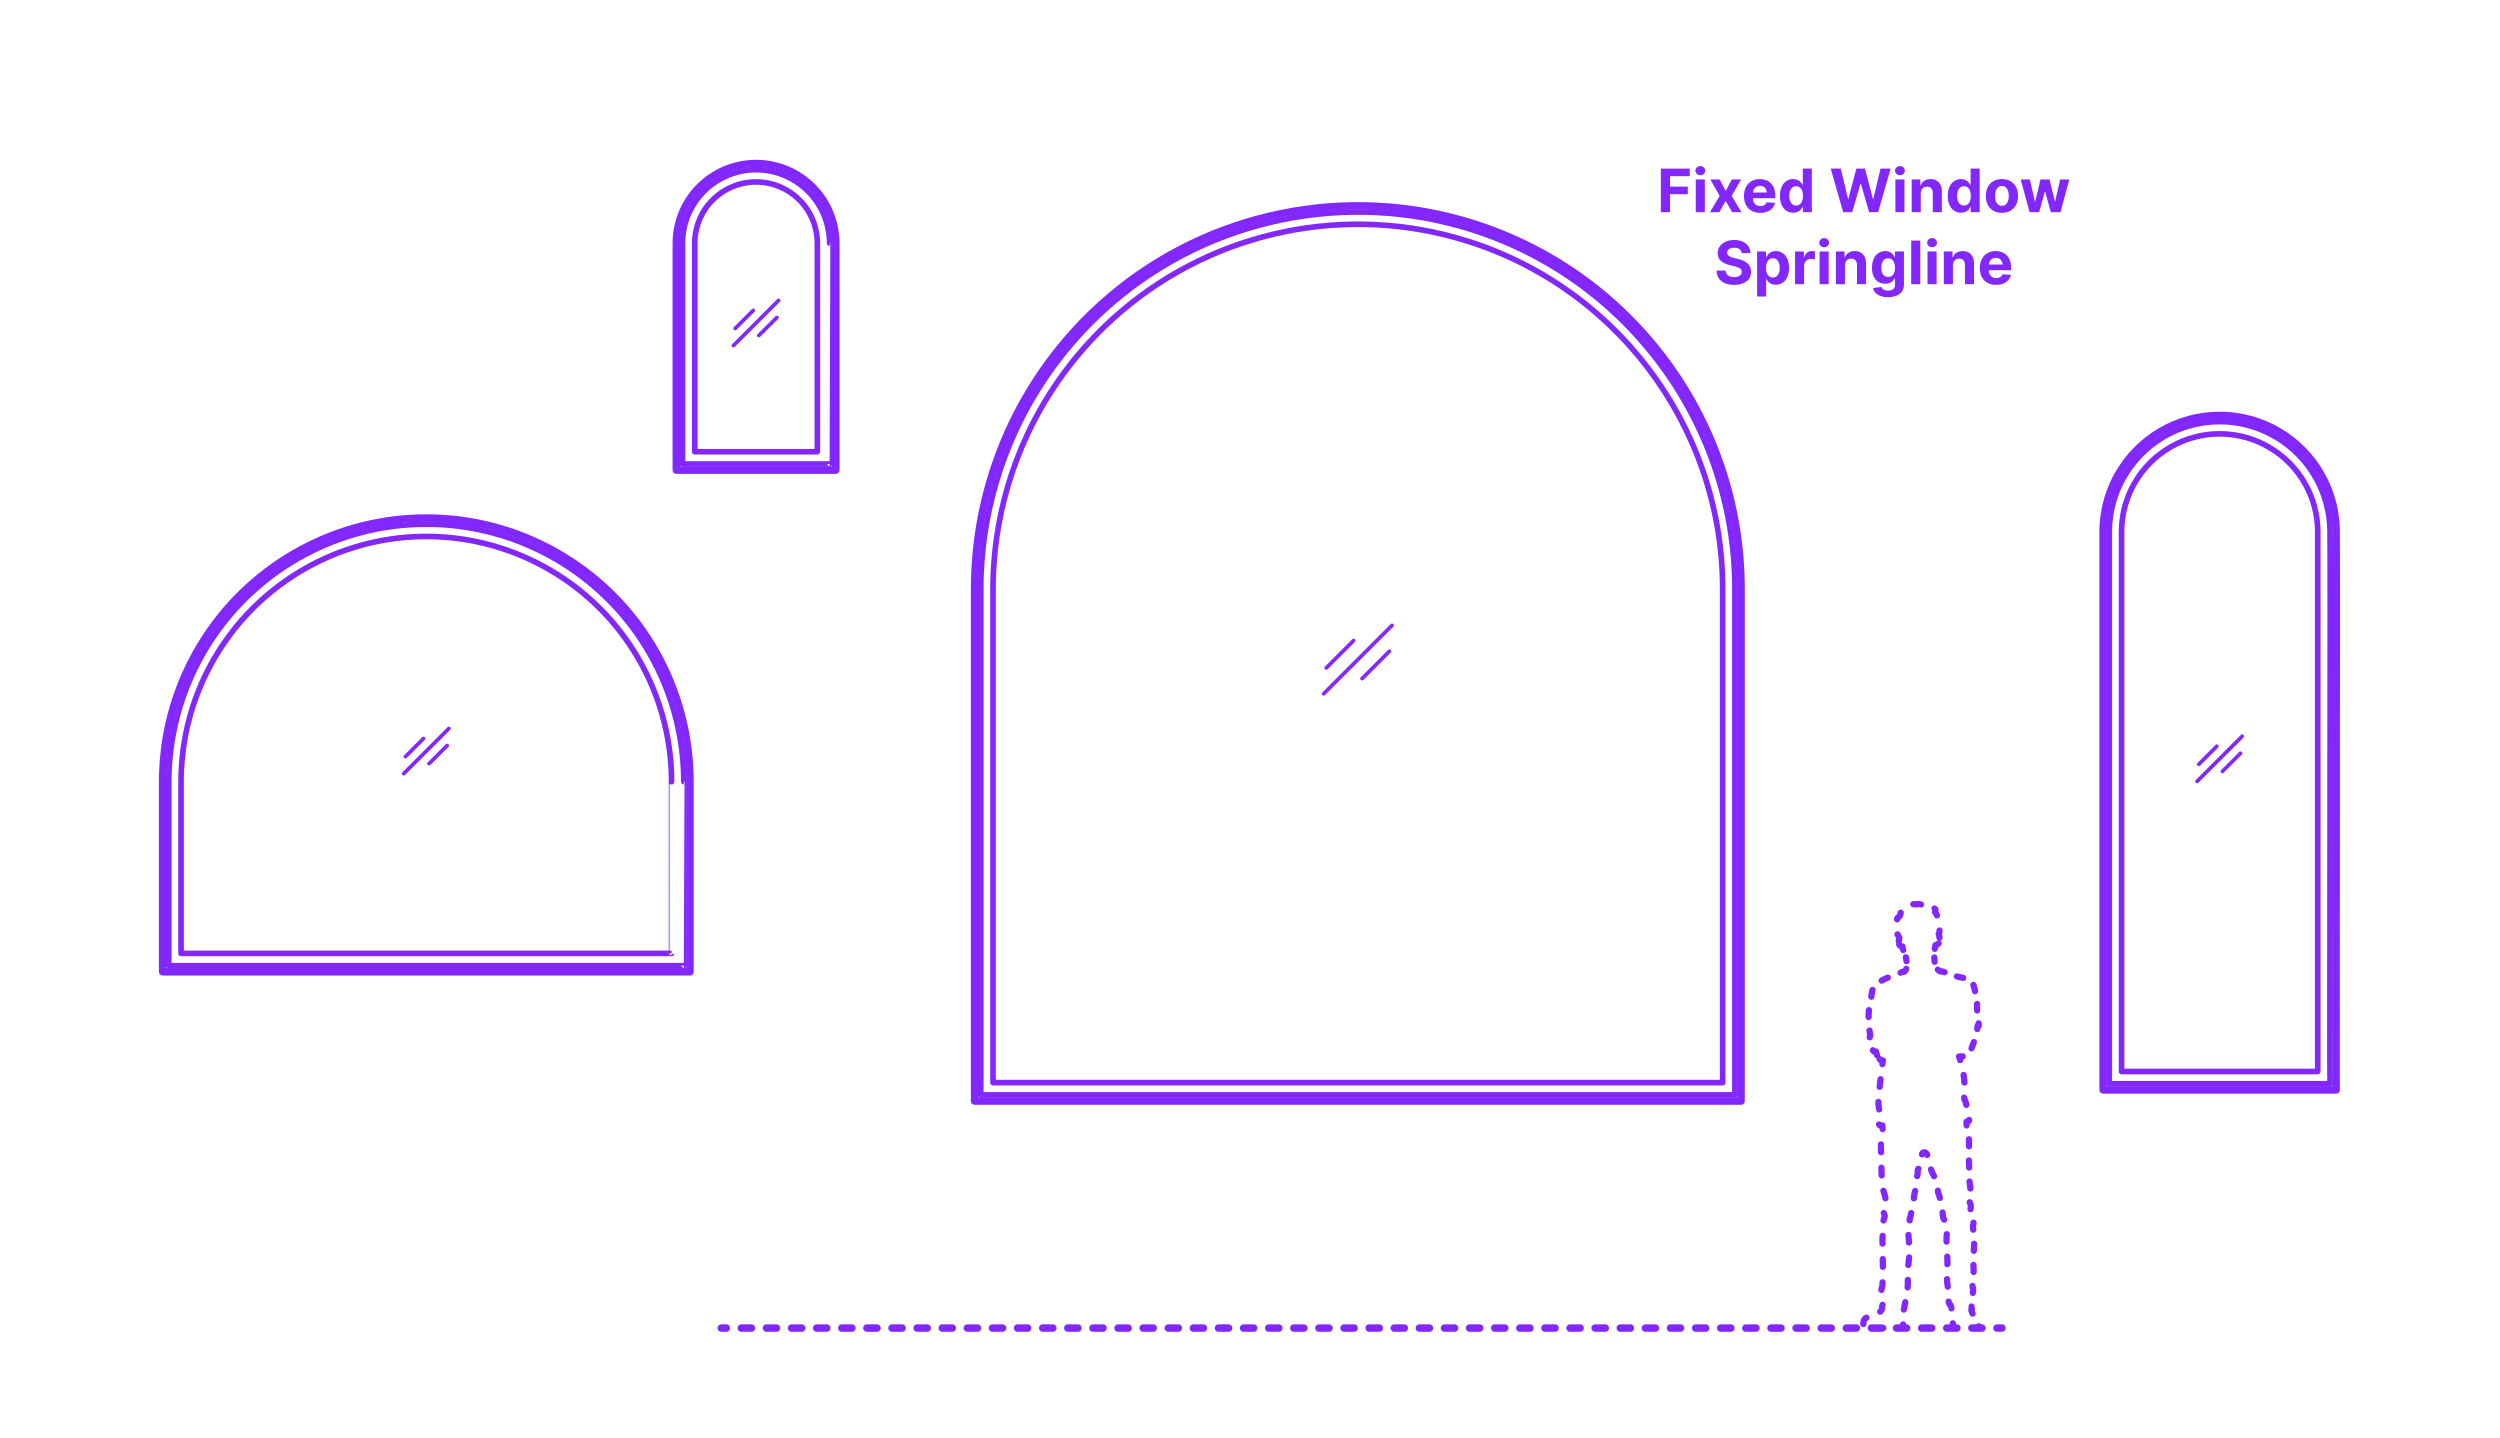 <?xml version="1.0" encoding="utf-8"?>
<!-- Generator: Adobe Illustrator 27.2.0, SVG Export Plug-In . SVG Version: 6.00 Build 0)  -->
<!DOCTYPE svg PUBLIC "-//W3C//DTD SVG 1.1//EN" "http://www.w3.org/Graphics/SVG/1.1/DTD/svg11.dtd">
<svg version="1.1" xmlns:x="http://ns.adobe.com/Extensibility/1.0/" xmlns:i="http://ns.adobe.com/AdobeIllustrator/10.0/" xmlns:graph="http://ns.adobe.com/Graphs/1.0/"
	 xmlns="http://www.w3.org/2000/svg" xmlns:xlink="http://www.w3.org/1999/xlink" xmlns:a="http://ns.adobe.com/AdobeSVGViewerExtensions/3.0/"
	 x="0px" y="0px" width="1000px" height="575px" viewBox="0 0 1000 575" enable-background="new 0 0 1000 575" xml:space="preserve"
	>
<g id="FILL-BACKGROUND">
	<rect x="0" y="0" fill="#FFFFFF" width="1000" height="575"/>
</g>
<g id="N-TEXT">
	<g id="MTEXT_00000132807665429400800370000010298763852880023476_">
		<g>
			<g>
				<g>
					<path fill="#8228FF" d="M664.336,84.887V67.431h11.558v3.043h-7.867v4.159h7.1v3.043h-7.1v7.211H664.336z"/>
					<path fill="#8228FF" d="M680.139,70.107c-0.54,0-1.003-0.179-1.39-0.537c-0.386-0.358-0.58-0.79-0.58-1.295
						s0.193-0.939,0.58-1.3c0.387-0.361,0.847-0.542,1.381-0.542c0.545,0,1.01,0.179,1.394,0.537
						c0.384,0.358,0.576,0.79,0.576,1.295c0,0.506-0.192,0.939-0.576,1.3C681.14,69.927,680.678,70.107,680.139,70.107z
						 M678.306,84.887V71.794h3.631v13.092H678.306z"/>
					<path fill="#8228FF" d="M687.869,71.794l2.404,4.577l2.463-4.577h3.725l-3.793,6.546l3.895,6.546h-3.708l-2.583-4.526
						l-2.54,4.526h-3.75l3.887-6.546l-3.75-6.546H687.869z"/>
					<path fill="#8228FF" d="M704.089,85.143c-1.347,0-2.505-0.274-3.474-0.823s-1.714-1.327-2.237-2.335
						c-0.523-1.008-0.784-2.203-0.784-3.584c0-1.347,0.261-2.529,0.784-3.546s1.26-1.81,2.212-2.378s2.07-0.853,3.354-0.853
						c0.864,0,1.669,0.138,2.417,0.414c0.747,0.275,1.4,0.689,1.96,1.24c0.56,0.551,0.996,1.243,1.308,2.075
						c0.312,0.833,0.469,1.806,0.469,2.919v0.997h-11.055v-2.25h7.637c0-0.523-0.114-0.986-0.341-1.389
						c-0.227-0.404-0.541-0.72-0.942-0.951c-0.4-0.23-0.865-0.345-1.394-0.345c-0.551,0-1.039,0.126-1.461,0.379
						c-0.424,0.253-0.754,0.591-0.993,1.014c-0.239,0.423-0.361,0.894-0.367,1.411v2.14c0,0.648,0.121,1.208,0.362,1.679
						s0.584,0.835,1.027,1.091c0.443,0.256,0.969,0.384,1.577,0.384c0.403,0,0.773-0.057,1.108-0.171
						c0.335-0.113,0.623-0.284,0.861-0.511c0.239-0.227,0.421-0.506,0.546-0.835l3.358,0.222c-0.17,0.807-0.519,1.51-1.044,2.11
						c-0.526,0.6-1.202,1.065-2.029,1.397C706.122,84.976,705.169,85.143,704.089,85.143z"/>
					<path fill="#8228FF" d="M717.292,85.1c-0.995,0-1.894-0.257-2.698-0.771c-0.804-0.514-1.44-1.273-1.909-2.276
						s-0.703-2.234-0.703-3.695c0-1.5,0.241-2.749,0.724-3.746c0.483-0.998,1.126-1.745,1.931-2.242
						c0.804-0.498,1.686-0.746,2.646-0.746c0.733,0,1.345,0.124,1.837,0.371c0.492,0.247,0.889,0.554,1.193,0.92
						c0.304,0.366,0.536,0.726,0.695,1.078h0.111v-6.563h3.622v17.456h-3.58V82.79h-0.153c-0.17,0.364-0.411,0.723-0.72,1.078
						c-0.31,0.355-0.71,0.649-1.202,0.882C718.595,84.983,717.997,85.1,717.292,85.1z M718.443,82.21
						c0.585,0,1.081-0.161,1.487-0.482c0.406-0.321,0.719-0.771,0.938-1.351c0.218-0.58,0.328-1.259,0.328-2.037
						c0-0.779-0.108-1.455-0.324-2.029c-0.216-0.574-0.528-1.017-0.938-1.33s-0.906-0.469-1.492-0.469
						c-0.597,0-1.1,0.162-1.508,0.486c-0.409,0.324-0.719,0.773-0.929,1.347c-0.21,0.574-0.315,1.239-0.315,1.995
						c0,0.761,0.106,1.433,0.32,2.016c0.213,0.583,0.522,1.037,0.929,1.364S717.846,82.21,718.443,82.21z"/>
					<path fill="#8228FF" d="M737.279,84.887l-4.995-17.456h4.032l2.89,12.129h0.145l3.188-12.129h3.452l3.179,12.154h0.153
						l2.89-12.154h4.031l-4.995,17.456h-3.597l-3.324-11.413h-0.137l-3.315,11.413H737.279z"/>
					<path fill="#8228FF" d="M759.978,70.107c-0.54,0-1.003-0.179-1.39-0.537c-0.386-0.358-0.58-0.79-0.58-1.295
						s0.193-0.939,0.58-1.3c0.387-0.361,0.847-0.542,1.381-0.542c0.545,0,1.01,0.179,1.394,0.537
						c0.384,0.358,0.576,0.79,0.576,1.295c0,0.506-0.192,0.939-0.576,1.3C760.979,69.927,760.517,70.107,759.978,70.107z
						 M758.145,84.887V71.794h3.631v13.092H758.145z"/>
					<path fill="#8228FF" d="M768.305,77.318v7.569h-3.631V71.794h3.46v2.31h0.153c0.29-0.761,0.775-1.365,1.458-1.812
						c0.682-0.446,1.509-0.669,2.48-0.669c0.909,0,1.702,0.199,2.378,0.597c0.676,0.398,1.202,0.965,1.577,1.701
						s0.562,1.612,0.562,2.629v8.336h-3.631v-7.688c0.006-0.801-0.199-1.428-0.614-1.88c-0.415-0.452-0.986-0.677-1.713-0.677
						c-0.489,0-0.919,0.105-1.292,0.315c-0.372,0.21-0.662,0.516-0.87,0.916C768.417,76.274,768.31,76.755,768.305,77.318z"/>
					<path fill="#8228FF" d="M784.422,85.1c-0.995,0-1.894-0.257-2.698-0.771c-0.804-0.514-1.44-1.273-1.909-2.276
						s-0.703-2.234-0.703-3.695c0-1.5,0.241-2.749,0.724-3.746c0.483-0.998,1.126-1.745,1.931-2.242
						c0.804-0.498,1.686-0.746,2.646-0.746c0.733,0,1.345,0.124,1.837,0.371c0.492,0.247,0.889,0.554,1.193,0.92
						c0.304,0.366,0.536,0.726,0.695,1.078h0.111v-6.563h3.622v17.456h-3.58V82.79h-0.153c-0.17,0.364-0.411,0.723-0.72,1.078
						c-0.31,0.355-0.71,0.649-1.202,0.882C785.725,84.983,785.127,85.1,784.422,85.1z M785.573,82.21
						c0.585,0,1.081-0.161,1.487-0.482c0.406-0.321,0.719-0.771,0.938-1.351c0.218-0.58,0.328-1.259,0.328-2.037
						c0-0.779-0.108-1.455-0.324-2.029c-0.216-0.574-0.528-1.017-0.938-1.33s-0.906-0.469-1.492-0.469
						c-0.597,0-1.1,0.162-1.508,0.486c-0.409,0.324-0.719,0.773-0.929,1.347c-0.21,0.574-0.315,1.239-0.315,1.995
						c0,0.761,0.106,1.433,0.32,2.016c0.213,0.583,0.522,1.037,0.929,1.364S784.976,82.21,785.573,82.21z"/>
					<path fill="#8228FF" d="M800.762,85.143c-1.324,0-2.467-0.283-3.431-0.848s-1.706-1.355-2.229-2.37s-0.784-2.192-0.784-3.533
						c0-1.352,0.261-2.536,0.784-3.55s1.266-1.804,2.229-2.37s2.106-0.848,3.431-0.848s2.468,0.283,3.431,0.848
						c0.963,0.565,1.706,1.355,2.229,2.37s0.784,2.198,0.784,3.55c0,1.341-0.261,2.519-0.784,3.533s-1.266,1.804-2.229,2.37
						C803.229,84.86,802.086,85.143,800.762,85.143z M800.779,82.33c0.602,0,1.105-0.172,1.509-0.516
						c0.403-0.344,0.708-0.814,0.916-1.411s0.311-1.275,0.311-2.037c0-0.761-0.104-1.44-0.311-2.037s-0.513-1.068-0.916-1.415
						c-0.404-0.346-0.907-0.52-1.509-0.52c-0.608,0-1.118,0.174-1.53,0.52c-0.412,0.347-0.722,0.818-0.929,1.415
						s-0.311,1.276-0.311,2.037c0,0.762,0.104,1.44,0.311,2.037s0.517,1.067,0.929,1.411
						C799.661,82.158,800.171,82.33,800.779,82.33z"/>
					<path fill="#8228FF" d="M811.834,84.887l-3.563-13.092h3.674l2.028,8.796h0.12l2.114-8.796h3.605l2.148,8.745h0.111
						l1.994-8.745h3.666l-3.555,13.092h-3.844l-2.25-8.234h-0.162l-2.25,8.234H811.834z"/>
					<path fill="#8228FF" d="M696.658,101.253c-0.068-0.688-0.361-1.222-0.878-1.602c-0.517-0.381-1.219-0.571-2.105-0.571
						c-0.602,0-1.111,0.084-1.525,0.251c-0.415,0.167-0.732,0.399-0.951,0.695s-0.328,0.631-0.328,1.006
						c-0.011,0.312,0.056,0.585,0.2,0.818c0.145,0.233,0.345,0.434,0.601,0.601s0.551,0.312,0.887,0.435
						c0.335,0.123,0.693,0.226,1.074,0.311l1.568,0.375c0.761,0.17,1.46,0.397,2.097,0.682s1.188,0.634,1.654,1.048
						c0.466,0.415,0.828,0.903,1.086,1.466c0.259,0.562,0.391,1.208,0.396,1.935c-0.006,1.068-0.277,1.993-0.814,2.774
						s-1.31,1.387-2.318,1.815c-1.009,0.429-2.223,0.644-3.644,0.644c-1.409,0-2.635-0.216-3.678-0.647
						c-1.043-0.432-1.855-1.073-2.438-1.922c-0.583-0.849-0.888-1.902-0.917-3.158h3.571c0.04,0.585,0.209,1.072,0.507,1.461
						c0.298,0.39,0.699,0.682,1.202,0.878c0.503,0.196,1.073,0.294,1.709,0.294c0.625,0,1.169-0.091,1.632-0.273
						c0.463-0.182,0.823-0.435,1.078-0.759c0.256-0.324,0.384-0.696,0.384-1.116c0-0.392-0.115-0.722-0.345-0.989
						c-0.23-0.267-0.565-0.495-1.006-0.682s-0.979-0.358-1.615-0.511l-1.901-0.478c-1.472-0.358-2.634-0.917-3.486-1.679
						c-0.853-0.761-1.276-1.787-1.27-3.077c-0.006-1.057,0.277-1.98,0.848-2.77c0.571-0.79,1.356-1.407,2.356-1.85
						c1-0.443,2.137-0.665,3.41-0.665c1.295,0,2.428,0.222,3.396,0.665c0.969,0.443,1.723,1.06,2.263,1.85
						c0.54,0.79,0.818,1.705,0.835,2.744H696.658z"/>
					<path fill="#8228FF" d="M702.837,118.599v-18.002h3.58v2.199h0.162c0.159-0.352,0.391-0.712,0.694-1.078
						c0.304-0.367,0.702-0.673,1.193-0.92c0.492-0.248,1.104-0.371,1.837-0.371c0.955,0,1.835,0.249,2.643,0.746
						c0.807,0.497,1.452,1.244,1.935,2.242c0.483,0.997,0.725,2.246,0.725,3.746c0,1.46-0.234,2.692-0.703,3.695
						s-1.105,1.762-1.909,2.276c-0.804,0.514-1.704,0.771-2.698,0.771c-0.705,0-1.303-0.116-1.794-0.349s-0.894-0.527-1.206-0.882
						s-0.551-0.714-0.716-1.078h-0.111v7.006H702.837z M706.391,107.144c0,0.778,0.108,1.458,0.324,2.037s0.528,1.03,0.938,1.351
						c0.409,0.321,0.906,0.482,1.492,0.482c0.591,0,1.091-0.164,1.5-0.49c0.409-0.327,0.72-0.781,0.934-1.364
						c0.213-0.583,0.319-1.254,0.319-2.016c0-0.756-0.105-1.421-0.315-1.995c-0.21-0.574-0.52-1.023-0.929-1.347
						s-0.912-0.486-1.509-0.486c-0.591,0-1.09,0.156-1.496,0.469c-0.407,0.312-0.718,0.756-0.934,1.33
						C706.499,105.689,706.391,106.365,706.391,107.144z"/>
					<path fill="#8228FF" d="M718.017,113.689v-13.092h3.52v2.285h0.136c0.239-0.812,0.639-1.428,1.202-1.846
						c0.562-0.417,1.21-0.626,1.943-0.626c0.182,0,0.377,0.012,0.588,0.034c0.21,0.023,0.395,0.054,0.554,0.094v3.222
						c-0.17-0.051-0.406-0.097-0.708-0.137c-0.301-0.04-0.577-0.06-0.827-0.06c-0.534,0-1.01,0.115-1.428,0.345
						c-0.418,0.23-0.748,0.55-0.989,0.959c-0.242,0.409-0.362,0.881-0.362,1.415v7.407H718.017z"/>
					<path fill="#8228FF" d="M729.66,98.91c-0.54,0-1.003-0.179-1.39-0.537c-0.386-0.358-0.58-0.79-0.58-1.295s0.193-0.939,0.58-1.3
						c0.387-0.361,0.847-0.542,1.381-0.542c0.545,0,1.01,0.179,1.394,0.537c0.384,0.358,0.576,0.79,0.576,1.295
						c0,0.506-0.192,0.939-0.576,1.3C730.662,98.729,730.2,98.91,729.66,98.91z M727.828,113.689v-13.092h3.631v13.092H727.828z"/>
					<path fill="#8228FF" d="M737.987,106.121v7.569h-3.631v-13.092h3.46v2.31h0.153c0.29-0.761,0.775-1.365,1.458-1.812
						c0.682-0.446,1.509-0.669,2.48-0.669c0.909,0,1.702,0.199,2.378,0.597c0.676,0.398,1.202,0.965,1.577,1.701
						s0.562,1.612,0.562,2.629v8.336h-3.631v-7.688c0.006-0.801-0.199-1.428-0.614-1.88c-0.415-0.452-0.986-0.677-1.713-0.677
						c-0.489,0-0.919,0.105-1.292,0.315c-0.372,0.21-0.662,0.516-0.87,0.916C738.1,105.077,737.993,105.558,737.987,106.121z"/>
					<path fill="#8228FF" d="M755.179,118.872c-1.176,0-2.184-0.161-3.021-0.481c-0.838-0.321-1.504-0.757-1.999-1.308
						c-0.495-0.551-0.816-1.171-0.963-1.858l3.358-0.452c0.102,0.261,0.264,0.506,0.486,0.733s0.516,0.411,0.882,0.55
						c0.367,0.139,0.814,0.209,1.343,0.209c0.79,0,1.442-0.192,1.956-0.576c0.514-0.383,0.771-1.024,0.771-1.922v-2.395h-0.153
						c-0.159,0.364-0.398,0.708-0.716,1.031s-0.728,0.588-1.227,0.793c-0.5,0.204-1.097,0.307-1.79,0.307
						c-0.983,0-1.877-0.229-2.681-0.686c-0.804-0.458-1.443-1.159-1.918-2.105s-0.711-2.144-0.711-3.593
						c0-1.483,0.241-2.722,0.724-3.716c0.483-0.994,1.126-1.739,1.931-2.233c0.804-0.495,1.686-0.742,2.646-0.742
						c0.733,0,1.347,0.124,1.841,0.371c0.494,0.247,0.894,0.554,1.197,0.92c0.304,0.366,0.539,0.726,0.704,1.078h0.136v-2.199h3.605
						v13.22c0,1.114-0.273,2.045-0.818,2.795c-0.545,0.75-1.3,1.314-2.263,1.692C757.536,118.683,756.429,118.872,755.179,118.872z
						 M755.255,110.774c0.585,0,1.081-0.146,1.487-0.439c0.406-0.292,0.719-0.713,0.938-1.262c0.218-0.548,0.328-1.206,0.328-1.973
						s-0.108-1.433-0.324-1.999s-0.528-1.004-0.938-1.317s-0.906-0.469-1.492-0.469c-0.597,0-1.1,0.161-1.508,0.481
						c-0.409,0.321-0.719,0.766-0.929,1.334c-0.21,0.568-0.315,1.225-0.315,1.969c0,0.756,0.106,1.408,0.32,1.957
						c0.213,0.548,0.522,0.972,0.929,1.27S754.659,110.774,755.255,110.774z"/>
					<path fill="#8228FF" d="M768.109,96.233v17.456h-3.631V96.233H768.109z"/>
					<path fill="#8228FF" d="M772.839,98.91c-0.54,0-1.003-0.179-1.39-0.537c-0.386-0.358-0.58-0.79-0.58-1.295
						s0.193-0.939,0.58-1.3c0.387-0.361,0.847-0.542,1.381-0.542c0.545,0,1.01,0.179,1.394,0.537
						c0.384,0.358,0.576,0.79,0.576,1.295c0,0.506-0.192,0.939-0.576,1.3C773.841,98.729,773.379,98.91,772.839,98.91z
						 M771.007,113.689v-13.092h3.631v13.092H771.007z"/>
					<path fill="#8228FF" d="M781.167,106.121v7.569h-3.631v-13.092h3.46v2.31h0.153c0.29-0.761,0.775-1.365,1.458-1.812
						c0.682-0.446,1.509-0.669,2.48-0.669c0.909,0,1.702,0.199,2.378,0.597c0.676,0.398,1.202,0.965,1.577,1.701
						s0.562,1.612,0.562,2.629v8.336h-3.631v-7.688c0.006-0.801-0.199-1.428-0.614-1.88c-0.415-0.452-0.986-0.677-1.713-0.677
						c-0.489,0-0.919,0.105-1.292,0.315c-0.372,0.21-0.662,0.516-0.87,0.916C781.279,105.077,781.172,105.558,781.167,106.121z"/>
					<path fill="#8228FF" d="M798.426,113.945c-1.347,0-2.505-0.274-3.474-0.823s-1.714-1.327-2.237-2.335
						c-0.523-1.008-0.784-2.203-0.784-3.584c0-1.347,0.261-2.529,0.784-3.546s1.26-1.81,2.212-2.378s2.07-0.853,3.354-0.853
						c0.864,0,1.669,0.138,2.417,0.414c0.747,0.275,1.4,0.689,1.96,1.24c0.56,0.551,0.996,1.243,1.308,2.075
						c0.312,0.833,0.469,1.806,0.469,2.919v0.997H793.38v-2.25h7.637c0-0.523-0.114-0.986-0.341-1.389
						c-0.227-0.404-0.541-0.72-0.942-0.951c-0.4-0.23-0.865-0.345-1.394-0.345c-0.551,0-1.039,0.126-1.461,0.379
						c-0.424,0.253-0.754,0.591-0.993,1.014c-0.239,0.423-0.361,0.894-0.367,1.411v2.14c0,0.648,0.121,1.208,0.362,1.679
						s0.584,0.835,1.027,1.091c0.443,0.256,0.969,0.384,1.577,0.384c0.403,0,0.773-0.057,1.108-0.171
						c0.335-0.113,0.623-0.284,0.861-0.511c0.239-0.227,0.421-0.506,0.546-0.835l3.358,0.222c-0.17,0.807-0.519,1.51-1.044,2.11
						c-0.526,0.6-1.202,1.065-2.029,1.397C800.459,113.779,799.506,113.945,798.426,113.945z"/>
				</g>
			</g>
		</g>
	</g>
</g>
<g id="N-DIMENSIONS">
</g>
<g id="_x32_D_x24_AG-DIAGRAM">
	<g id="POLYLINE_00000173146061305136088560000007188395177666276003_">
		<g>
			<g>
				
					<line fill="none" stroke="#8228FF" stroke-width="3" stroke-linecap="round" stroke-linejoin="round" x1="288.519" y1="531.226" x2="290.519" y2="531.226"/>
				
					<line fill="none" stroke="#8228FF" stroke-width="3" stroke-linecap="round" stroke-linejoin="round" stroke-dasharray="4.018,6.027" x1="296.546" y1="531.226" x2="795.778" y2="531.226"/>
				
					<line fill="none" stroke="#8228FF" stroke-width="3" stroke-linecap="round" stroke-linejoin="round" x1="798.791" y1="531.226" x2="800.791" y2="531.226"/>
			</g>
		</g>
	</g>
</g>
<g id="_x32_D_x24_AG-DETAILS-DIAGRAM">
	<g id="POLYLINE_00000155845201093537697430000003010903418212212398_">
		<g>
			<g>
				<path fill="none" stroke="#8228FF" stroke-width="2.5" stroke-linecap="round" stroke-linejoin="round" d="M760.214,389.075
					c0.313-0.15,0.653-0.307,0.922-0.379c0.16-0.041,0.345-0.065,0.483,0.048c0.301-0.253,0.569-0.553,0.746-0.907
					c0.048-0.096,0.089-0.194,0.124-0.295"/>
				
					<path fill="none" stroke="#8228FF" stroke-width="2.5" stroke-linecap="round" stroke-linejoin="round" stroke-dasharray="1.558,3.117" d="
					M762.599,384.45c-0.108-0.891-0.25-1.807-0.454-2.68c-0.081-0.106-0.157-0.215-0.228-0.326"/>
				<path fill="none" stroke="#8228FF" stroke-width="2.5" stroke-linecap="round" stroke-linejoin="round" d="M761.282,380.024
					c-0.149-0.479-0.256-0.974-0.349-1.461c-0.336-0.006-0.682-0.099-0.951-0.306c-0.129-0.1-0.23-0.232-0.303-0.377"/>
				<path fill="none" stroke="#8228FF" stroke-width="2.5" stroke-linecap="round" stroke-linejoin="round" d="M759.515,376.517
					c0.036-0.498,0.11-0.999,0.229-1.482c-0.161-0.124-0.224-0.354-0.304-0.533c-0.113-0.267-0.299-0.507-0.442-0.763"/>
				
					<path fill="none" stroke="#8228FF" stroke-width="2.5" stroke-linecap="round" stroke-linejoin="round" stroke-dasharray="3.124,6.248" d="
					M758.828,367.72c0.01-0.104,0.032-0.206,0.072-0.302c0.079-0.18,0.229-0.315,0.378-0.438c0.236-0.192,0.511-0.38,0.657-0.653
					c0.221-0.396,0.231-0.885,0.369-1.31c0.045-0.132,0.111-0.258,0.207-0.359c0.112-0.119,0.26-0.199,0.411-0.259
					c0.401-0.156,0.895-0.236,1.295-0.393c0.11-0.044,0.219-0.097,0.309-0.176c0.097-0.082,0.173-0.206,0.244-0.311
					c0.103-0.159,0.244-0.259,0.41-0.344c0.231-0.124,0.531-0.216,0.735-0.383c0.117-0.096,0.269-0.265,0.379-0.371
					c0.228-0.22,0.473-0.431,0.745-0.595c0.187-0.111,0.4-0.206,0.622-0.187c0.31,0.025,0.547,0.19,0.875,0.127
					c0.285-0.046,0.57-0.165,0.862-0.165c0.362-0.004,0.759,0.13,1.109,0.216c0.396,0.098,0.814,0.163,1.22,0.086
					c0.309-0.052,0.586-0.234,0.876-0.341c0.093-0.032,0.196-0.056,0.293-0.029c0.164,0.05,0.28,0.218,0.396,0.334
					c0.109,0.114,0.231,0.221,0.376,0.286c0.293,0.127,0.647,0.132,0.961,0.166c0.149,0.019,0.357,0.034,0.472,0.138
					c0.082,0.077,0.101,0.205,0.13,0.308c0.053,0.214,0.177,0.327,0.345,0.458c0.165,0.129,0.369,0.262,0.501,0.426
					c0.051,0.064,0.091,0.138,0.107,0.218c0.04,0.216-0.049,0.437-0.104,0.643c-0.026,0.098-0.052,0.199-0.043,0.301
					c0.007,0.085,0.04,0.166,0.085,0.238c0.109,0.169,0.262,0.33,0.367,0.502c0.177,0.28,0.344,0.587,0.371,0.923
					c0.011,0.13,0.006,0.273,0.032,0.402c0.021,0.108,0.064,0.212,0.111,0.311c0.125,0.261,0.295,0.533,0.349,0.82
					c0.055,0.274,0.047,0.586,0.096,0.861c0.015,0.089,0.037,0.183,0.065,0.28"/>
				<path fill="none" stroke="#8228FF" stroke-width="2.5" stroke-linecap="round" stroke-linejoin="round" d="M775.826,372.191
					c-0.004,0.029-0.008,0.058-0.011,0.086c-0.065,0.452-0.057,0.971-0.331,1.359c0.197,0.475,0.268,0.961,0.299,1.46"/>
				<path fill="none" stroke="#8228FF" stroke-width="2.5" stroke-linecap="round" stroke-linejoin="round" d="M775.464,377.344
					c-0.098,0.115-0.214,0.215-0.337,0.302c-0.286,0.201-0.613,0.349-0.957,0.412c-0.054,0.495-0.128,0.995-0.259,1.478"/>
				
					<path fill="none" stroke="#8228FF" stroke-width="2.5" stroke-linecap="round" stroke-linejoin="round" stroke-dasharray="1.738,3.475" d="
					M773.712,382.974c0.02,0.661,0.06,1.315,0.14,1.934c0.068,0.507,0.188,1.011,0.377,1.488"/>
				<path fill="none" stroke="#8228FF" stroke-width="2.5" stroke-linecap="round" stroke-linejoin="round" d="M775.143,387.864
					c0.121,0.128,0.252,0.246,0.395,0.349c0.263,0.19,0.569,0.316,0.878,0.41c0.143-0.082,0.316-0.082,0.473-0.051
					c0.202,0.041,0.409,0.121,0.603,0.189c0.119,0.044,0.238,0.088,0.36,0.133"/>
				
					<path fill="none" stroke="#8228FF" stroke-width="2.5" stroke-linecap="round" stroke-linejoin="round" stroke-dasharray="2.594,5.188" d="
					M782.758,390.586c0.237,0.064,0.47,0.123,0.699,0.176l1.86,0.389c0.862,0.19,1.717,0.467,2.475,0.928
					c0.428,0.261,0.847,0.571,1.13,0.991c0.186,0.275,0.315,0.587,0.429,0.897c0.425,1.212,0.682,2.546,0.928,3.807
					c0.107,0.598,0.41,2.206,0.533,2.781c0.027,0.165,0.037,0.335,0.038,0.502c-0.005,0.764-0.088,1.664-0.056,2.428
					c0.033,0.936,0.188,2.236,0.311,3.273"/>
				<path fill="none" stroke="#8228FF" stroke-width="2.5" stroke-linecap="round" stroke-linejoin="round" d="M791.46,409.325
					c0.033,0.282,0.056,0.538,0.058,0.735c-0.002,0.086-0.002,0.177-0.031,0.259l-0.001,0.003l-0.001,0.003l-0.001,0.003
					l-0.002,0.003l-0.001,0.003l-0.002,0.003l-0.002,0.003l-0.002,0.003l-0.002,0.003l-0.002,0.003l-0.002,0.002l-0.002,0.002
					l-0.002,0.002l-0.002,0.002c-0.014,0.016-0.035,0.022-0.056,0.019c-0.097-0.017-0.237-0.171-0.314-0.24
					c-0.034,0.494-0.104,0.991-0.194,1.485"/>
				
					<path fill="none" stroke="#8228FF" stroke-width="2.5" stroke-linecap="round" stroke-linejoin="round" stroke-dasharray="2.687,5.373" d="
					M789.547,416.822c-0.057,0.175-0.115,0.348-0.175,0.519c-0.505,1.427-1.133,2.945-1.769,4.32
					c-0.024,0.047-0.05,0.093-0.076,0.139"/>
				<path fill="none" stroke="#8228FF" stroke-width="2.5" stroke-linecap="round" stroke-linejoin="round" d="M785.083,422.537
					c-0.596,0.039-1.204,0.078-1.496,0.091c0.171,0.469,0.333,0.942,0.485,1.418"/>
				
					<path fill="none" stroke="#8228FF" stroke-width="2.5" stroke-linecap="round" stroke-linejoin="round" stroke-dasharray="3.044,6.088" d="
					M785.444,429.975c0.074,0.497,0.138,0.996,0.192,1.495c0.146,1.355,0.231,2.757,0.2,4.12c-0.007,0.704-0.118,1.722-0.184,2.43
					c-0.033,0.417-0.06,0.846,0.007,1.26c0.044,0.271,0.143,0.532,0.256,0.781c0.167,0.358,0.363,0.758,0.463,1.139
					c0.214,0.763,0.325,2.017,0.437,2.811c0.043,0.317,0.098,0.644,0.161,0.975"/>
				<path fill="none" stroke="#8228FF" stroke-width="2.5" stroke-linecap="round" stroke-linejoin="round" d="M787.638,447.956
					c0.008,0.062,0.012,0.125,0.009,0.188c-0.004,0.089-0.026,0.179-0.078,0.252c-0.058,0.084-0.148,0.138-0.242,0.174
					c-0.233,0.087-0.487,0.104-0.734,0.112c0.025,0.492,0.052,1.008,0.037,1.501"/>
				
					<path fill="none" stroke="#8228FF" stroke-width="2.5" stroke-linecap="round" stroke-linejoin="round" stroke-dasharray="2.824,5.648" d="
					M787.564,455.713c0.132,0.962-0.057,2.001,0.065,2.953c0.035,0.28,0.105,0.624,0.121,0.901c0.014,0.219-0.003,0.448-0.025,0.667
					c-0.35,2.414-0.055,5.107-0.042,7.54c-0.001,0.372-0.015,0.761-0.051,1.131c-0.057,0.584-0.158,1.26-0.091,1.844
					c0.041,0.421,0.162,0.986,0.227,1.405c0.104,0.706,0.395,3.32,0.469,4.037c0.026,0.317,0.044,0.646,0,0.962
					c-0.039,0.339-0.186,0.657-0.341,0.957c-0.112,0.227-0.204,0.468-0.239,0.72c-0.056,0.406-0.024,0.822,0.03,1.226
					c0.077,0.582,0.21,1.022,0.456,1.562c0.092,0.223,0.168,0.457,0.195,0.697c0.027,0.225,0.005,0.456-0.025,0.68
					c-0.045,0.35-0.138,0.76-0.095,1.111c0.021,0.162,0.083,0.316,0.157,0.46l0.167,0.315c0.266,0.526,0.281,1.137,0.273,1.714
					l-0.022,0.579c-0.005,0.251-0.005,0.51,0.064,0.754c0.056,0.215,0.209,0.428,0.327,0.614c0.102,0.163,0.187,0.343,0.201,0.538
					c0.029,0.513-0.167,1.035-0.199,1.546c-0.03,0.361,0.019,0.726,0.087,1.081c0.078,0.396,0.229,1.03,0.286,1.425
					c0.074,0.487,0.108,0.993,0.125,1.484c0.082,4.04-0.541,9.396-0.241,13.419c0.03,0.45-0.016,0.905-0.093,1.348l-0.333,1.789
					c-0.178,1.044-0.265,2.126-0.041,3.17c0.122,0.632,0.325,1.375,0.289,2.019c-0.029,0.581-0.208,1.146-0.433,1.679
					c-0.186,0.43-0.43,0.892-0.402,1.373c0.007,0.149,0.03,0.302,0.062,0.455"/>
				<path fill="none" stroke="#8228FF" stroke-width="2.5" stroke-linecap="round" stroke-linejoin="round" d="M788.612,522.601
					c-0.028,0.124-0.005,0.252,0.026,0.373l0.065,0.243c0.037,0.147,0.063,0.303,0.026,0.452c-0.034,0.135-0.111,0.258-0.211,0.354
					c0.049,0.098,0.086,0.208,0.121,0.311c0.121,0.364,0.224,0.753,0.394,1.101"/>
				
					<path fill="none" stroke="#8228FF" stroke-width="2.5" stroke-linecap="round" stroke-linejoin="round" stroke-dasharray="3.005,6.009" d="
					M791.494,530.53c-0.005,0.026-0.01,0.053-0.016,0.079c-0.027,0.118-0.064,0.237-0.132,0.338
					c-0.086,0.131-0.233,0.202-0.383,0.232c-0.16,0.034-0.328,0.039-0.491,0.043l-0.135,0.002l-7.539,0l-0.164-0.002
					c-0.095-0.004-0.242-0.003-0.338-0.012c-0.19-0.015-0.396-0.031-0.554-0.148c-0.13-0.1-0.21-0.25-0.281-0.395
					c-0.511-1.171-0.408-2.551-0.372-3.801c-0.094-0.354-0.099-0.75-0.156-1.111c-0.161-0.871-0.23-1.911-0.409-2.777
					c-0.047-0.215-0.102-0.433-0.185-0.637c-0.063-0.156-0.151-0.302-0.259-0.431c-0.129-0.157-0.298-0.299-0.401-0.477
					c-0.284-0.508-0.237-1.171-0.205-1.734l0.081-0.996c0.11-1.159-0.261-2.69-0.438-3.84c-0.476-2.764-0.359-5.714-0.174-8.507
					c0.193-3.896-0.586-8.218-0.283-12.111c0.037-0.686,0.183-1.448,0.042-2.129c-0.055-0.303-0.153-0.747-0.173-1.05
					c-0.021-0.237,0.014-0.546,0.032-0.784c0.013-0.191,0.01-0.39-0.066-0.569c-0.099-0.245-0.29-0.465-0.367-0.72
					c-0.072-0.226-0.079-0.486-0.175-0.705c-0.107-0.239-0.315-0.441-0.448-0.665c-0.104-0.167-0.172-0.355-0.222-0.545
					c-0.142-0.534-0.179-1.307-0.239-1.86c-0.038-0.347-0.087-0.701-0.193-1.035c-0.094-0.306-0.296-0.663-0.443-0.949
					c-0.172-0.335-0.291-0.699-0.338-1.074c-0.063-0.435,0.007-1.008,0.036-1.447c0.019-0.305,0.022-0.618-0.019-0.921
					c-0.062-0.477-0.207-0.95-0.364-1.404c-0.166-0.486-0.427-1.115-0.511-1.617c-0.041-0.246-0.056-0.562-0.087-0.81
					c-0.03-0.251-0.086-0.511-0.145-0.757c-0.142-0.583-0.375-1.383-0.496-1.968c-0.089-0.42-0.209-1.174-0.327-1.584
					c-0.142-0.566-0.546-1.196-0.822-1.708c-0.828-1.608-1.438-3.41-1.812-5.179c-0.189-0.864-0.319-2.175-0.705-2.968
					c-0.194-0.394-0.519-0.771-0.971-0.851c-0.232-0.042-0.493-0.018-0.687,0.127c-0.145,0.111-0.229,0.281-0.294,0.448
					c-0.429,1.269-0.502,2.95-0.758,4.27c-0.076,0.376-0.207,0.744-0.395,1.079c-0.22,0.41-0.52,0.857-0.604,1.318
					c-0.082,0.443,0.004,0.932-0.037,1.379c-0.045,0.525-0.303,1.038-0.428,1.545c-0.044,0.172-0.069,0.351-0.076,0.529
					c-0.019,0.489,0.078,1.018-0.012,1.503c-0.092,0.514-0.354,1.019-0.445,1.534c-0.036,0.203-0.039,0.412-0.032,0.617
					c0.01,0.276,0.046,0.623,0.023,0.899c-0.015,0.192-0.06,0.383-0.112,0.569c-0.087,0.298-0.217,0.71-0.268,1.011
					c-0.102,0.511-0.24,1.904-0.307,2.441c-0.226,1.805-0.809,4.299-1.165,6.094c-0.043,0.199-0.096,0.404-0.164,0.596
					c-0.087,0.248-0.205,0.532-0.236,0.793c-0.041,0.282,0.052,0.57,0.056,0.851c0.005,0.171-0.047,0.316-0.13,0.463
					c-0.118,0.209-0.269,0.434-0.247,0.685c0.027,0.385,0.258,0.738,0.289,1.122c0.01,0.157-0.038,0.311-0.097,0.455
					c-0.084,0.197-0.174,0.409-0.228,0.614c-0.054,0.202-0.081,0.416-0.098,0.625c-0.109,1.882,0.274,4.405,0.356,6.294
					c0.066,1.251,0.05,2.535-0.053,3.783c-0.111,1.461-0.436,3.366-0.546,4.827c-0.069,0.916-0.078,1.891-0.066,2.81
					c0.017,1.058,0.121,3.114,0.03,4.156c-0.044,0.803-0.301,1.636-0.523,2.405c-0.517,1.79-0.28,3.781-0.739,5.581
					c-0.121,0.489-0.309,1.132-0.365,1.625c-0.05,0.394-0.04,0.802-0.021,1.198c0.04,0.803,0.151,1.762-0.015,2.552
					c-0.055,0.26-0.132,0.521-0.27,0.75c0.051,0.688,0.126,1.403,0.023,2.088c-0.025,0.134-0.062,0.27-0.14,0.383
					c-0.174,0.253-0.516,0.248-0.791,0.257l-12.309,0.001l-0.358-0.001c-0.195-0.003-0.421-0.006-0.615-0.019
					c-0.321-0.022-0.648-0.059-0.95-0.176c-0.184-0.072-0.36-0.181-0.475-0.344c-0.138-0.193-0.191-0.432-0.215-0.665
					c-0.033-0.38-0.01-0.768,0.036-1.146c0.067-0.527,0.25-1.048,0.654-1.411c0.226-0.21,0.492-0.375,0.766-0.516
					c0.653-0.341,1.741-0.687,2.585-0.971"/>
				<path fill="none" stroke="#8228FF" stroke-width="2.5" stroke-linecap="round" stroke-linejoin="round" d="M752.069,524.67
					c0.361-0.347,0.628-0.785,0.831-1.241c-0.068-0.142-0.082-0.303-0.078-0.458c0.014-0.333,0.113-0.678,0.204-1.014"/>
				
					<path fill="none" stroke="#8228FF" stroke-width="2.5" stroke-linecap="round" stroke-linejoin="round" stroke-dasharray="3.098,6.196" d="
					M752.555,515.979c0.042-0.387,0.183-0.811,0.266-1.158c0.386-1.464,0.155-3.189,0.227-4.688
					c0.042-0.789,0.128-1.888,0.125-2.668c0.026-0.843-0.163-6.94-0.183-7.923c-0.041-2.339,0.025-5.029,0.156-7.365
					c0.037-0.534,0.079-1.119,0.17-1.647c0.073-0.413,0.212-0.905,0.145-1.328l-0.05-0.39c-0.025-0.209-0.036-0.423-0.006-0.632
					c0.032-0.225,0.111-0.445,0.192-0.657c0.111-0.296,0.263-0.615,0.3-0.93c0.015-0.138-0.002-0.278-0.041-0.41
					c-0.073-0.245-0.203-0.489-0.282-0.731c-0.104-0.317-0.172-0.652-0.163-0.988c0.007-0.184,0.04-0.374,0.144-0.529
					c0.127-0.194,0.345-0.329,0.487-0.509c0.099-0.122,0.154-0.272,0.186-0.424c0.037-0.174,0.047-0.356,0.052-0.534
					c-0.009-0.945,0.015-2.242-0.111-3.173c-0.101-0.882-0.51-2.006-0.767-2.858c-0.301-0.98-0.466-2.012-0.563-3.032
					c-0.129-1.26-0.181-3.089-0.229-4.373c-0.023-1.398-0.295-9.993-0.245-11.19c0.015-0.63,0.051-1.291,0.132-1.916
					c0.049-0.391,0.121-0.807,0.198-1.223"/>
				<path fill="none" stroke="#8228FF" stroke-width="2.5" stroke-linecap="round" stroke-linejoin="round" d="M753.051,451.633
					c-0.01-0.501-0.052-1.002-0.107-1.497c-0.266,0.049-0.541,0.096-0.811,0.058c-0.138-0.02-0.275-0.074-0.373-0.175
					c-0.063-0.064-0.11-0.14-0.146-0.222"/>
				
					<path fill="none" stroke="#8228FF" stroke-width="2.5" stroke-linecap="round" stroke-linejoin="round" stroke-dasharray="3.035,6.07" d="
					M751.663,443.773c-0.045-0.254-0.091-0.501-0.129-0.724c-0.281-1.636-0.142-3.343-0.006-4.988
					c0.301-2.884,0.629-6.219,1.02-9.388"/>
				<path fill="none" stroke="#8228FF" stroke-width="2.5" stroke-linecap="round" stroke-linejoin="round" d="M752.949,425.663
					c0.073-0.505,0.149-0.999,0.227-1.48c-0.281-0.006-0.568-0.043-0.824-0.163c-0.199-0.092-0.374-0.229-0.528-0.384"/>
				<path fill="none" stroke="#8228FF" stroke-width="2.5" stroke-linecap="round" stroke-linejoin="round" d="M750.823,422.064
					c-0.203-0.457-0.353-0.94-0.431-1.434c-0.26,0.054-0.564,0.122-0.808-0.019c-0.104-0.06-0.187-0.149-0.26-0.242
					c-0.05-0.069-0.116-0.159-0.187-0.259"/>
				
					<path fill="none" stroke="#8228FF" stroke-width="2.5" stroke-linecap="round" stroke-linejoin="round" stroke-dasharray="2.733,5.467" d="
					M747.88,414.927c0.06-0.275,0.125-0.559,0.213-0.817c-0.116-0.513-0.198-1.058-0.258-1.58l-0.059-0.625
					c-0.142-0.778-0.191-2.063-0.252-2.865c-0.115-1.812-0.143-3.666,0.108-5.468c0.09-0.673,0.21-1.371,0.375-2.029
					c0.148-0.536,0.301-1.065,0.367-1.623c0.2-1.405,0.334-3.146,0.79-4.484c0.218-0.638,0.556-1.248,1.055-1.708
					c0.249-0.234,0.532-0.436,0.822-0.618c0.868-0.533,2.272-1.182,3.187-1.654c1.043-0.531,2.287-0.978,3.447-1.369"/>
			</g>
		</g>
	</g>
</g>
<g id="_x32_D_x24_AG-DETAILS">
	<g id="POLYLINE_00000142856985283801978020000001084081863346861955_">
		
			<line fill="none" stroke="#8228FF" stroke-width="1.5" stroke-linecap="round" stroke-linejoin="round" stroke-miterlimit="10" x1="878.834" y1="312.544" x2="896.876" y2="294.502"/>
	</g>
	<g id="POLYLINE_00000137133019906518763180000002132972234501489036_">
		
			<line fill="none" stroke="#8228FF" stroke-width="1.5" stroke-linecap="round" stroke-linejoin="round" stroke-miterlimit="10" x1="879.52" y1="305.713" x2="886.728" y2="298.505"/>
	</g>
	<g id="POLYLINE_00000042000988626566698810000006363999116535011494_">
		
			<line fill="none" stroke="#8228FF" stroke-width="1.5" stroke-linecap="round" stroke-linejoin="round" stroke-miterlimit="10" x1="896.189" y1="301.333" x2="888.982" y2="308.541"/>
	</g>
	<g id="POLYLINE_00000149357156851998755830000009247070451129317766_">
		
			<line fill="none" stroke="#8228FF" stroke-width="1.5" stroke-linecap="round" stroke-linejoin="round" stroke-miterlimit="10" x1="293.395" y1="138.209" x2="311.436" y2="120.168"/>
	</g>
	<g id="POLYLINE_00000070082117881351425040000006740682249153566911_">
		
			<line fill="none" stroke="#8228FF" stroke-width="1.5" stroke-linecap="round" stroke-linejoin="round" stroke-miterlimit="10" x1="294.081" y1="131.378" x2="301.288" y2="124.17"/>
	</g>
	<g id="POLYLINE_00000124138005691888506990000002443687139631367331_">
		
			<line fill="none" stroke="#8228FF" stroke-width="1.5" stroke-linecap="round" stroke-linejoin="round" stroke-miterlimit="10" x1="310.75" y1="126.999" x2="303.542" y2="134.206"/>
	</g>
	<g id="POLYLINE_00000036239488187010431260000008883655286281148815_">
		
			<line fill="none" stroke="#8228FF" stroke-width="1.5" stroke-linecap="round" stroke-linejoin="round" stroke-miterlimit="10" x1="178.853" y1="298.234" x2="171.646" y2="305.442"/>
	</g>
	<g id="POLYLINE_00000094597272410601982870000015167530737120938624_">
		
			<line fill="none" stroke="#8228FF" stroke-width="1.5" stroke-linecap="round" stroke-linejoin="round" stroke-miterlimit="10" x1="162.184" y1="302.613" x2="169.392" y2="295.406"/>
	</g>
	<g id="POLYLINE_00000072262312660587714240000010131843510562631315_">
		
			<line fill="none" stroke="#8228FF" stroke-width="1.5" stroke-linecap="round" stroke-linejoin="round" stroke-miterlimit="10" x1="161.498" y1="309.444" x2="179.539" y2="291.403"/>
	</g>
	<g id="POLYLINE_00000116952923905983472900000017674137218662693771_">
		
			<line fill="none" stroke="#8228FF" stroke-width="1.5" stroke-linecap="round" stroke-linejoin="round" stroke-miterlimit="10" x1="555.749" y1="260.518" x2="544.838" y2="271.428"/>
	</g>
	<g id="POLYLINE_00000121245058578949208830000017940258171816340608_">
		
			<line fill="none" stroke="#8228FF" stroke-width="1.5" stroke-linecap="round" stroke-linejoin="round" stroke-miterlimit="10" x1="530.516" y1="267.147" x2="541.427" y2="256.236"/>
	</g>
	<g id="POLYLINE_00000159436659715148625570000012779334911762022075_">
		
			<line fill="none" stroke="#8228FF" stroke-width="1.5" stroke-linecap="round" stroke-linejoin="round" stroke-miterlimit="10" x1="529.477" y1="277.487" x2="556.788" y2="250.177"/>
	</g>
</g>
<g id="_x32_D_x24_AG-BUILDINGS">
	<g id="POLYLINE_00000088091421431948814130000015018561752524716692_">
		
			<path fill="none" stroke="#8228FF" stroke-width="2.25" stroke-linecap="round" stroke-linejoin="round" stroke-miterlimit="10" d="
			M932.001,433.508h-88.292V212.779c-0.007-0.246,0.011-0.734,0.011-0.98c0.018-0.446,0.028-1.041,0.058-1.485
			c0.076-1.331,0.215-2.716,0.412-4.034c0.766-5.159,2.463-10.193,4.977-14.763c7.71-14.076,22.641-22.907,38.688-22.883
			c16.051-0.022,30.977,8.806,38.688,22.883c2.513,4.57,4.211,9.604,4.977,14.763c0.195,1.317,0.339,2.705,0.412,4.034
			c0.015,0.435,0.055,1.048,0.058,1.485C932.286,213.106,931.8,432.229,932.001,433.508z"/>
	</g>
	<g id="POLYLINE_00000137096366393570020100000009081810297823773351_">
		
			<path fill="none" stroke="#8228FF" stroke-width="2.25" stroke-linecap="round" stroke-linejoin="round" stroke-miterlimit="10" d="
			M927.096,428.603h-78.482V212.779c0.018-0.349,0-1.016,0.024-1.362c0.048-1.327,0.169-2.755,0.354-4.069
			c0.657-4.713,2.193-9.329,4.489-13.497c6.909-12.597,20.35-20.46,34.714-20.311c14.12,0.098,27.244,7.93,34.033,20.311
			c2.297,4.168,3.832,8.784,4.489,13.497c0.181,1.313,0.309,2.744,0.354,4.069c-0.006,0.329,0.036,1.03,0.024,1.362
			C927.096,212.779,927.096,428.603,927.096,428.603z"/>
	</g>
	<g id="POLYLINE_00000056413176086469603510000016676630227809961145_">
		
			<path fill="none" stroke="#8228FF" stroke-width="2.25" stroke-linecap="round" stroke-linejoin="round" stroke-miterlimit="10" d="
			M932.001,435.961h-90.744c0.007-0.812-0.013-223.244,0.007-223.989c0.028-0.417,0.021-1.208,0.056-1.619
			c0.085-1.574,0.258-3.267,0.504-4.824c0.878-5.583,2.795-11.031,5.608-15.933c8.323-14.566,24.054-23.586,40.827-23.414
			c16.773,0.119,32.347,9.413,40.414,24.119c2.727,4.949,4.551,10.431,5.331,16.028c0.215,1.559,0.367,3.259,0.42,4.832
			c-0.007,0.391,0.043,1.223,0.028,1.617c0,0,0,223.182,0,223.182H932.001z"/>
	</g>
	<g id="POLYLINE_00000160152969456592461560000014493151326464714657_">
		
			<path fill="none" stroke="#8228FF" stroke-width="2.25" stroke-linecap="round" stroke-linejoin="round" stroke-miterlimit="10" d="
			M331.846,185.597h-58.861V97.305c0.013-0.17-0.005-0.485,0.007-0.653c0.012-0.297,0.018-0.694,0.039-0.99
			c0.05-0.887,0.144-1.811,0.275-2.69c0.529-3.563,1.724-7.035,3.5-10.168c5.184-9.195,15.055-14.949,25.61-14.929
			c10.554-0.021,20.427,5.735,25.61,14.929c1.776,3.133,2.971,6.606,3.5,10.168c0.13,0.878,0.226,1.803,0.275,2.69
			c0.01,0.29,0.037,0.699,0.039,0.99c-0.01,0.154,0.017,0.497,0.007,0.653C331.846,97.305,331.846,185.597,331.846,185.597z"/>
	</g>
	<g id="POLYLINE_00000088854673829460772860000014342950625860780191_">
		
			<path fill="none" stroke="#8228FF" stroke-width="2.25" stroke-linecap="round" stroke-linejoin="round" stroke-miterlimit="10" d="
			M326.941,180.692H277.89V97.305c0.011-0.218,0-0.635,0.015-0.851c0.03-0.829,0.106-1.722,0.221-2.543
			c0.43-3.087,1.463-6.104,3.014-8.807c4.366-7.655,12.676-12.421,21.488-12.323c8.659,0.054,16.773,4.801,21.062,12.323
			c1.551,2.703,2.584,5.72,3.014,8.807c0.113,0.82,0.193,1.715,0.221,2.543c-0.004,0.205,0.022,0.644,0.015,0.851
			C326.941,97.305,326.941,180.692,326.941,180.692z"/>
	</g>
	<g id="POLYLINE_00000138551840474907986740000017504756600772150161_">
		
			<path fill="none" stroke="#8228FF" stroke-width="2.25" stroke-linecap="round" stroke-linejoin="round" stroke-miterlimit="10" d="
			M331.846,188.049h-61.314V97.305l0.005-0.553c0.019-0.284,0.014-0.825,0.038-1.106c0.058-1.077,0.176-2.236,0.345-3.301
			c0.601-3.82,1.913-7.548,3.837-10.901c5.684-9.958,16.47-16.143,27.934-16.02c11.266,0.074,21.796,6.235,27.381,16.02
			c1.924,3.353,3.237,7.082,3.837,10.901c0.166,1.064,0.29,2.225,0.345,3.301c0,0.267,0.044,0.836,0.038,1.106
			c0.252,0.739-0.172,90.579,0.005,91.298H331.846z"/>
	</g>
	<g id="POLYLINE_00000183218245912337141930000005225509767150528145_">
		
			<path fill="none" stroke="#8228FF" stroke-width="2.25" stroke-linecap="round" stroke-linejoin="round" stroke-miterlimit="10" d="
			M273.526,388.715H65.059v-76.029l0.016-1.83c-0.021-0.918,0.108-2.744,0.127-3.658c0.254-4.805,0.859-9.8,1.773-14.524
			c2.654-13.759,8.118-27.033,15.92-38.672c19.671-29.435,53.14-47.114,88.538-46.77c34.747,0.264,67.403,17.878,86.708,46.77
			c6.096,9.1,10.795,19.239,13.796,29.773c1.315,4.625,2.361,9.553,3.026,14.316c0.487,3.528,0.831,7.375,0.951,10.936
			c0,0.842,0.085,2.798,0.064,3.66c0,0,0,76.029,0,76.029H273.526z"/>
	</g>
	<g id="POLYLINE_00000125575534927886610650000016491970038329799082_">
		
			<path fill="none" stroke="#8228FF" stroke-width="2.25" stroke-linecap="round" stroke-linejoin="round" stroke-miterlimit="10" d="
			M268.621,381.358H72.417v-68.671l0.015-1.703c-0.02-0.854,0.1-2.552,0.118-3.403c0.237-4.47,0.799-9.116,1.65-13.511
			c2.469-12.799,7.551-25.147,14.81-35.974c18.298-27.382,49.433-43.827,82.361-43.507c32.323,0.245,62.7,16.631,80.658,43.507
			c5.671,8.465,10.042,17.897,12.834,27.696c1.223,4.302,2.196,8.886,2.814,13.317c0.453,3.282,0.773,6.861,0.885,10.173
			c0,0.783,0.079,2.603,0.059,3.405C268.621,312.686,268.621,381.358,268.621,381.358z"/>
	</g>
	<g id="POLYLINE_00000021837452211912216700000012432205904514184865_">
		
			<path fill="none" stroke="#8228FF" stroke-width="2.25" stroke-linecap="round" stroke-linejoin="round" stroke-miterlimit="10" d="
			M273.526,386.263H67.512v-73.576l0.006-1.141c-0.01-0.578,0.044-1.72,0.051-2.296c0.106-3.083,0.356-6.295,0.74-9.356
			c0.552-4.398,1.406-8.859,2.522-13.148c2.8-10.769,7.38-21.115,13.471-30.426c18.949-29.044,51.54-46.675,86.216-46.641
			c34.681-0.033,67.266,17.596,86.216,46.641c5.634,8.616,9.984,18.126,12.814,28.023c1.447,5.063,2.525,10.325,3.179,15.551
			c0.379,3.058,0.639,6.275,0.74,9.355c0.012,1.007,0.073,2.426,0.057,3.437C273.526,312.686,273.526,386.263,273.526,386.263z"/>
	</g>
	<g id="POLYLINE_00000064350205434371653430000016499981257593119660_">
		
			<path fill="none" stroke="#8228FF" stroke-width="2.25" stroke-linecap="round" stroke-linejoin="round" stroke-miterlimit="10" d="
			M696.417,235.628v204.788H389.848V235.628c-0.035-1.337,0.073-3.987,0.092-5.32c0.189-5.183,0.662-10.76,1.383-15.896
			c2.08-14.887,6.409-29.592,12.73-43.23c8.556-18.483,20.906-35.299,35.985-48.991c38.788-35.299,93.291-48.307,143.836-34.334
			C650.332,106.193,696.405,166.684,696.417,235.628z"/>
	</g>
	<g id="POLYLINE_00000137838695344654374670000002021657395986238113_">
		
			<path fill="none" stroke="#8228FF" stroke-width="2.25" stroke-linecap="round" stroke-linejoin="round" stroke-miterlimit="10" d="
			M689.059,235.628v197.43H397.206v-197.43c-0.033-1.273,0.07-3.796,0.088-5.065c0.18-4.935,0.63-10.244,1.317-15.133
			c1.98-14.172,6.101-28.172,12.119-41.155c8.145-17.596,19.903-33.605,34.258-46.639c36.917-33.601,88.823-45.989,136.932-32.686
			C645.178,112.398,689.053,170.003,689.059,235.628z"/>
	</g>
	<g id="POLYLINE_00000067945939142668967680000017683271923434862002_">
		
			<path fill="none" stroke="#8228FF" stroke-width="2.25" stroke-linecap="round" stroke-linejoin="round" stroke-miterlimit="10" d="
			M693.964,235.628v202.335H392.301V235.628c-0.034-1.316,0.072-3.923,0.091-5.235c0.186-5.101,0.651-10.588,1.361-15.642
			c2.047-14.648,6.306-29.119,12.527-42.538c8.419-18.188,20.572-34.734,35.409-48.207c38.168-34.734,91.798-47.534,141.535-33.785
			C648.616,108.264,693.953,167.787,693.964,235.628z"/>
	</g>
</g>
<g id="_x32_D_x24_AG-OUTLINE">
	<g id="POLYLINE_00000028326443446444820660000011060337604272437929_">
		<path fill="none" stroke="#8228FF" stroke-width="3" stroke-linecap="round" stroke-linejoin="round" stroke-miterlimit="10" d="
			M932.001,435.961h-90.744V212.779c-0.007-0.26,0.011-0.775,0.011-1.034c0.019-0.471,0.029-1.099,0.061-1.568
			c0.08-1.405,0.227-2.867,0.435-4.259c0.809-5.445,2.6-10.759,5.253-15.583c8.142-14.861,23.894-24.177,40.837-24.155
			c16.943-0.024,32.698,9.296,40.837,24.155c2.653,4.824,4.445,10.138,5.253,15.583c0.205,1.39,0.357,2.855,0.435,4.259
			c0.016,0.459,0.058,1.106,0.061,1.568c0.209,1.73-0.127,222.612,0.011,224.216H932.001z"/>
	</g>
	<g id="POLYLINE_00000081639135453139584000000010677533417766527646_">
		<path fill="none" stroke="#8228FF" stroke-width="3" stroke-linecap="round" stroke-linejoin="round" stroke-miterlimit="10" d="
			M331.846,188.049h-61.314V97.305c0.014-0.184-0.006-0.526,0.008-0.708c0.013-0.322,0.02-0.752,0.042-1.073
			c0.055-0.961,0.156-1.962,0.298-2.914c0.593-3.994,1.958-7.881,3.994-11.367c5.669-9.764,16.253-15.843,27.542-15.822
			c11.437-0.021,22.126,6.211,27.744,16.173c1.924,3.395,3.219,7.156,3.792,11.016c0.14,0.951,0.245,1.953,0.298,2.914
			c0.011,0.314,0.04,0.757,0.042,1.073c-0.011,0.167,0.018,0.538,0.008,0.708c0,0,0,90.744,0,90.744H331.846z"/>
	</g>
	<g id="POLYLINE_00000181088377688901368150000006479987923632139172_">
		<path fill="none" stroke="#8228FF" stroke-width="3" stroke-linecap="round" stroke-linejoin="round" stroke-miterlimit="10" d="
			M273.526,388.715H65.059v-76.029l0.006-1.168c-0.011-0.591,0.045-1.761,0.052-2.351c0.108-3.157,0.364-6.445,0.758-9.578
			c0.565-4.502,1.439-9.069,2.582-13.461c2.866-11.025,7.556-21.617,13.792-31.151c19.4-29.736,52.767-47.786,88.269-47.751
			c35.507-0.034,68.867,18.015,88.269,47.751c5.768,8.821,10.222,18.557,13.12,28.69c1.482,5.184,2.586,10.571,3.254,15.921
			c0.388,3.131,0.655,6.424,0.758,9.578c0,0,0.033,1.178,0.033,1.178l0.02,1.173l0.006,1.168v76.029H273.526z"/>
	</g>
	<g id="POLYLINE_00000091706096888872845890000001785629752825471166_">
		<path fill="none" stroke="#8228FF" stroke-width="3" stroke-linecap="round" stroke-linejoin="round" stroke-miterlimit="10" d="
			M696.417,235.628v204.788H389.848V235.628l0.009-1.697c-0.015-0.86,0.066-2.56,0.076-3.417c0.103-2.786,0.278-5.884,0.535-8.659
			c0.371-4.056,0.925-8.328,1.621-12.341c2.22-12.846,6.115-25.48,11.513-37.347c8.664-19.075,21.328-36.371,36.896-50.391
			c38.678-34.913,92.774-47.779,143.024-34.016C650.157,105.972,696.407,166.544,696.417,235.628z"/>
	</g>
</g>
</svg>
